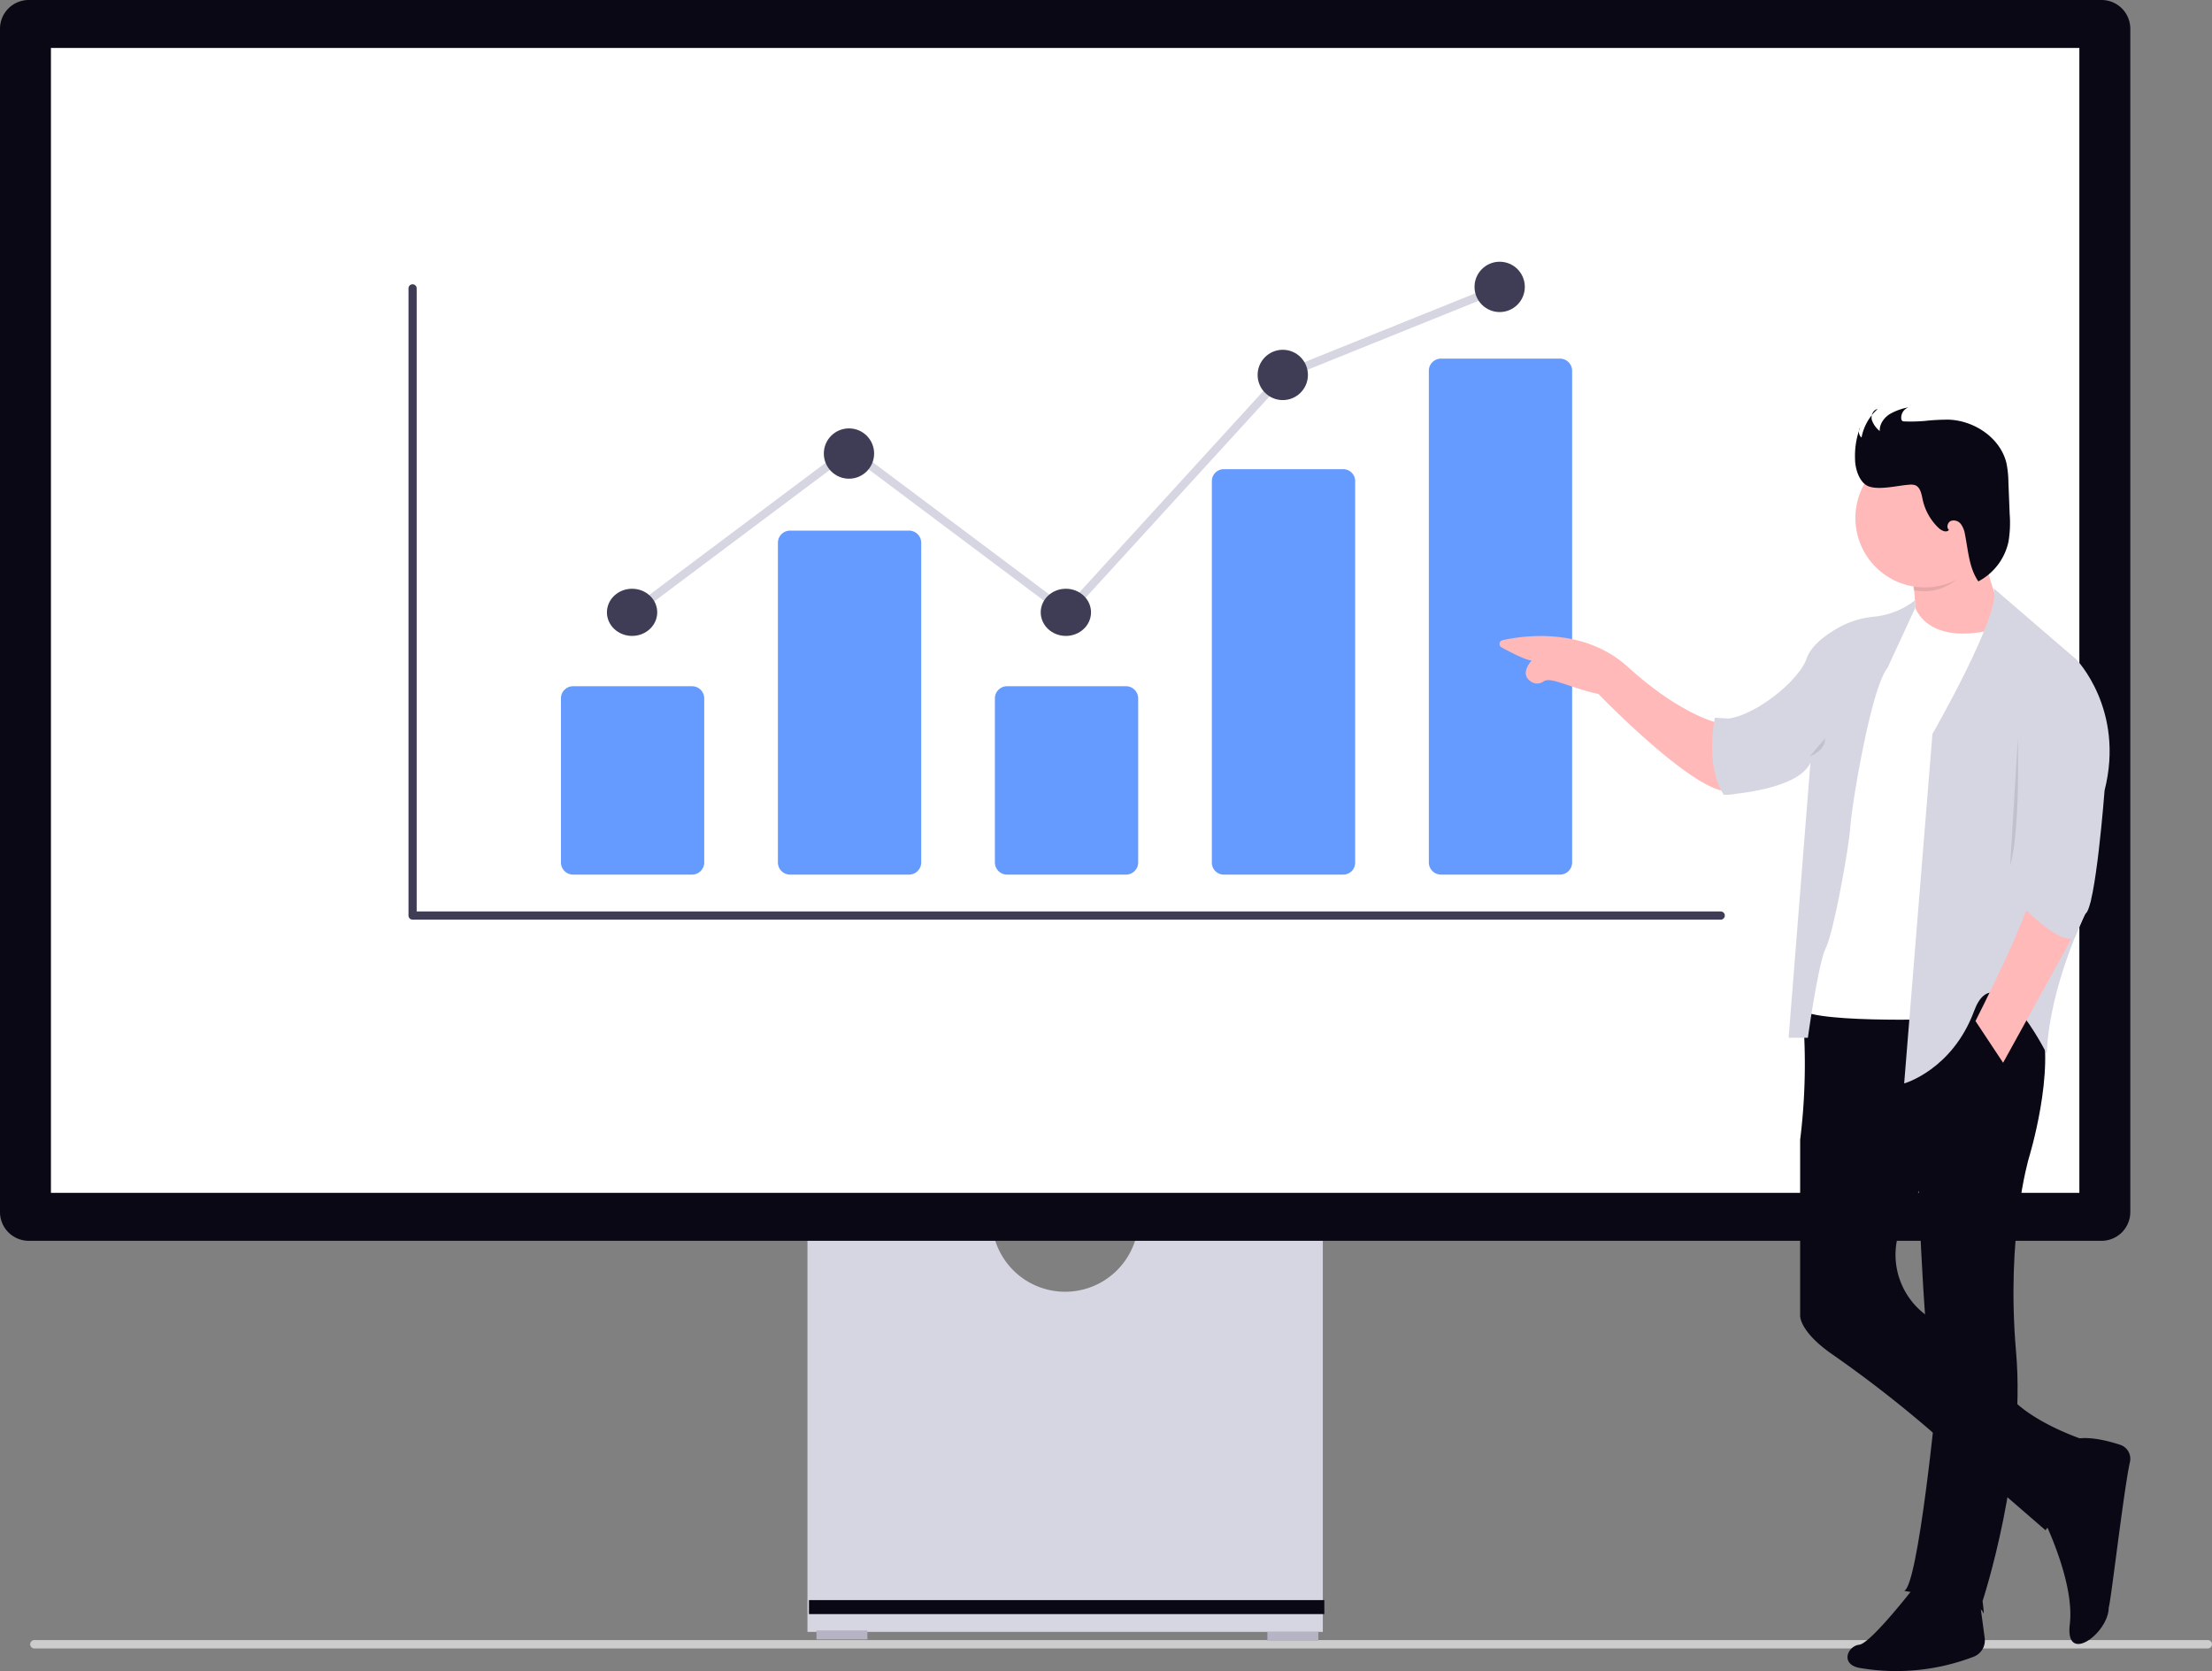 <svg xmlns="http://www.w3.org/2000/svg" width="880.182" height="664.736"><rect width="100%" height="100%" fill="#808080" stroke="none"/><g data-name="Group 103"><path fill="#ccc" d="M12.006 654.075a1.7 1.7 0 0 0 1.734 1.669h864.707a1.67 1.67 0 1 0 0-3.337H13.74a1.7 1.7 0 0 0-1.734 1.668Z" data-name="Path 782"/><path fill="#d6d6e3" d="M452.65 489.409a29.205 29.205 0 0 1-57.628 0h-73.718v159.755h205.063V489.409H452.65Z" data-name="Path 783"/><path fill="#b6b3c5" d="M324.882 648.572h20.268v3.577h-20.268z" data-name="Rectangle 253"/><path fill="#b6b3c5" d="M504.311 649.167h20.268v3.577h-20.268z" data-name="Rectangle 254"/><path fill="#090814" d="M321.902 636.511h205.064v5.561H321.902z" data-name="Rectangle 255"/><path fill="#090814" d="M836.241 493.582H11.432A11.445 11.445 0 0 1 0 482.15V11.433A11.445 11.445 0 0 1 11.432 0h824.809a11.445 11.445 0 0 1 11.432 11.432V482.15a11.446 11.446 0 0 1-11.432 11.432Z" data-name="Path 784"/><path fill="#fff" d="M20.266 19.076h807.138v455.431H20.266z" data-name="Rectangle 256"/><g data-name="Group 101" transform="translate(162.544 104.116)"><path fill="#d6d6e3" d="M262.049 141.731 175.507 76.91l-85.359 63.935-1.955-2.606 87.314-65.4 86.131 64.513 85.589-93.664.344-.14 86.337-34.785 1.218 3.022-85.993 34.647Z" data-name="Path 1631"/><path fill="#3f3d56" d="M522.15 261.716H1.629A1.629 1.629 0 0 1 0 260.087V10.602a1.629 1.629 0 0 1 3.258 0v247.856H522.15a1.629 1.629 0 1 1 0 3.258Z" data-name="Path 1625"/><path fill="#659BFF" d="M112.843 243.797H65.499a4.841 4.841 0 0 1-4.836-4.835v-65.264a4.841 4.841 0 0 1 4.836-4.835h47.343a4.841 4.841 0 0 1 4.836 4.835v65.265a4.841 4.841 0 0 1-4.835 4.834Z" data-name="Path 1626"/><path fill="#659BFF" d="M199.18 243.796h-47.344a4.841 4.841 0 0 1-4.836-4.835V111.796a4.841 4.841 0 0 1 4.836-4.835h47.343a4.841 4.841 0 0 1 4.836 4.835v127.165a4.841 4.841 0 0 1-4.836 4.835Z" data-name="Path 1627"/><path fill="#659BFF" d="M285.516 243.797h-47.344a4.841 4.841 0 0 1-4.836-4.835v-65.264a4.841 4.841 0 0 1 4.836-4.835h47.343a4.841 4.841 0 0 1 4.836 4.835v65.265a4.841 4.841 0 0 1-4.835 4.834Z" data-name="Path 1628"/><path fill="#659BFF" d="M371.852 243.797h-47.344a4.735 4.735 0 0 1-4.836-4.616V87.143a4.735 4.735 0 0 1 4.836-4.617h47.343a4.735 4.735 0 0 1 4.836 4.616V239.18a4.735 4.735 0 0 1-4.835 4.617Z" data-name="Path 1629"/><path fill="#659BFF" d="M458.189 243.797h-47.344a4.841 4.841 0 0 1-4.836-4.835V43.379a4.841 4.841 0 0 1 4.836-4.835h47.343a4.841 4.841 0 0 1 4.836 4.835v195.583a4.841 4.841 0 0 1-4.836 4.835Z" data-name="Path 1630"/><ellipse cx="10.007" cy="9.381" fill="#3f3d56" data-name="Ellipse 336" rx="10.007" ry="9.381" transform="translate(78.959 130.086)"/><circle cx="10.007" cy="10.007" r="10.007" fill="#3f3d56" data-name="Ellipse 337" transform="translate(165.266 66.294)"/><ellipse cx="10.007" cy="9.381" fill="#3f3d56" data-name="Ellipse 338" rx="10.007" ry="9.381" transform="translate(251.573 130.086)"/><circle cx="10.007" cy="10.007" r="10.007" fill="#3f3d56" data-name="Ellipse 339" transform="translate(337.88 35.023)"/><ellipse cx="10.007" cy="10.009" fill="#3f3d56" data-name="Ellipse 340" rx="10.007" ry="10.009" transform="translate(424.187)"/></g><g data-name="Group 102" transform="translate(596.675 162.028)"><path fill="#ffb9b9" d="M87.906 125.797s-14.822-2.556-36.8-22.489C33.717 87.542 10.262 90.642 1.218 92.63a1.544 1.544 0 0 0-.411 2.867c3.655 2 9.322 4.922 11.978 5.255 0 0-5.478 5.667.344 8.7a4.189 4.189 0 0 0 4.378-.422c2.8-2.044 10.578 2.6 21.855 5.011 0 0 43.955 45.488 54.177 37.777Z" data-name="Path 1647"/><path fill="#ffb9b9" d="M163.583 63.954s4.089 17.377 0 29.644l18.4 2.555 16.355-8.178V77.243s-7.667-16.355-5.622-35.266Z" data-name="Path 1648"/><path fill="#090814" d="M215.682 440.615s13.333 26.066 11.244 43.444 17.377 2.044 15.333-8.178c-.433 12.374 5.722-43.333 8.6-56.377a5.822 5.822 0 0 0-3.866-6.789c-6.145-2.022-16.433-4.5-21.6-.711-7.633 5.611-9.711 28.611-9.711 28.611Z" data-name="Path 1649"/><path fill="#090814" d="M165.117 469.236s-17.378 22.488-21.977 23-7.667 7.667 0 9.2a85.931 85.931 0 0 0 45.555-4.444 6.956 6.956 0 0 0 4.367-7.4l-2.933-21.889Z" data-name="Path 1650"/><path fill="#090814" d="m136.494 230.562-16.667 2.22a243.914 243.914 0 0 1-.2 58.588v70s-.322 6.167 12.478 15.133a478.531 478.531 0 0 1 38.755 30l46.377 40.179s18.4-22.489 15.844-35.777c0 0-30.666-9.711-34.755-25.555-2.344-9.067-14.233-16.666-23.966-21.444a29.8 29.8 0 0 1-15.945-33.824 26.08 26.08 0 0 1 2.611-6.567c8.178-14.311 19.933-46.51 19.933-46.51l-22.488-42.866Z" data-name="Path 1651"/><path fill="#090814" d="M161.029 470.802s30.155 5.111 31.177 8.178 0-4.089 0-4.089 17.382-52.642 13.333-99.142 5.111-77.177 5.111-77.177 10.733-34.755 4.6-54.688-70.532-11.244-70.532-11.244 22.489 52.644 21.978 77.688c0 0 2.555 75.643 7.155 84.332-.045-.044-7.2 74.066-12.822 76.142Z" data-name="Path 1653"/><path fill="#fff" d="M164.572 77.243s3.067 18.889 33.733 10.733l-20.4 155.364s-59.288 2.044-58.777-5.111l12.222-94.032Z" data-name="Path 1654"/><path fill="#d6d6e3" d="M165.373 76.731a31.633 31.633 0 0 1-15.789 6.5 35.921 35.921 0 0 0-14.511 4.311c-5.255 2.944-11.111 7.222-12.889 12.433-3.578 10.222-26.066 27.088-36.288 23.511l3.578 30.666s29.133-1.533 34.244-12.778l-8.678 109.427h7.666s4.089-29.644 7.155-35.777 9.2-39.866 9.711-48.044 8.178-55.2 14.822-63.332l10.989-23.766Z" data-name="Path 1657"/><path d="M191.438 57.054c-.667-4.844.667-7.867 1.278-13.544l-29.133 21.977s.7 2.967 1.233 7.311a27.779 27.779 0 0 0 4.444.356c10.113 0 17.389-7.9 22.178-16.1Z" data-name="Path 1658" opacity=".1"/><circle cx="27.6" cy="27.6" r="27.6" fill="#ffb9b9" data-name="Ellipse 347" transform="translate(141.606 16.432)"/><path fill="#090814" d="M141.467 20.53a32.24 32.24 0 0 1 2.051-12.6 3.148 3.148 0 0 0 .533 4.1 20.183 20.183 0 0 1 6.4-11.342c-1.815.3-2.748 2.543-2.3 4.328a9.844 9.844 0 0 0 3.148 4.43c-.154-2.7 1.631-5.22 3.887-6.7a23.32 23.32 0 0 1 7.589-2.748 4.4 4.4 0 0 0-2.913 4.512 1.261 1.261 0 0 0 .379.872 1.446 1.446 0 0 0 .862.226 66.027 66.027 0 0 0 7.968-.174 83.565 83.565 0 0 1 9.814-.523c10.255.431 20.562 7.435 22.859 17.434a40.077 40.077 0 0 1 .749 7.363l.5 12.624a46.147 46.147 0 0 1-.451 11.034 23.382 23.382 0 0 1-12.009 15.875c-3.7-5.363-4.03-12.255-5.312-18.644a9.435 9.435 0 0 0-1.6-4.1 3.6 3.6 0 0 0-3.948-1.333c-1.385.554-1.979 2.666-.831 3.61-1.026 1.21-2.943.308-4.1-.769a22.028 22.028 0 0 1-6.389-11.414c-.461-2.195-.923-4.9-3.077-5.651a5.722 5.722 0 0 0-2.276-.154c-4.492.308-11.517 2.164-15.865.738-3.989-1.312-5.668-7.209-5.668-10.994Z" data-name="Path 1660"/><path fill="#d6d6e3" d="M85.685 123.497s-4.089 18.889 3.578 30.666l4.344-.356-2.367-30Z" data-name="Path 1662"/><path fill="#d6d6e3" d="m196.55 71.92 32.967 28.366s19.421 19.934 11.243 52.134c0 0-3.578 47.022-7.667 49.066 0 0-14.311 28.622-15.333 55.71 0 0-20.189-40.633-28.888-17.122s-27.855 28.887-27.855 28.887l11.244-139.009s28.378-49.388 24.289-58.032Z" data-name="Path 1664"/><path fill="#ffb9b9" d="M211.627 191.73s8.178-5.622 21.466 9.711l-32.71 59.288-10.989-16.589s23.26-45.766 22.233-52.41Z" data-name="Path 1665"/><path fill="#d6d6e3" d="M203.705 194.03s18.089 20.311 25.144 17.055l6.533-15.211-24.522-10.533Z" data-name="Path 1667"/><path d="M206.261 131.675s1.022 36.8-3.067 50.6" data-name="Path 1670" opacity=".1"/><path d="M123.461 138.83s6.133-2.044 6.133-7.155" data-name="Path 1671" opacity=".1"/></g></g></svg>
